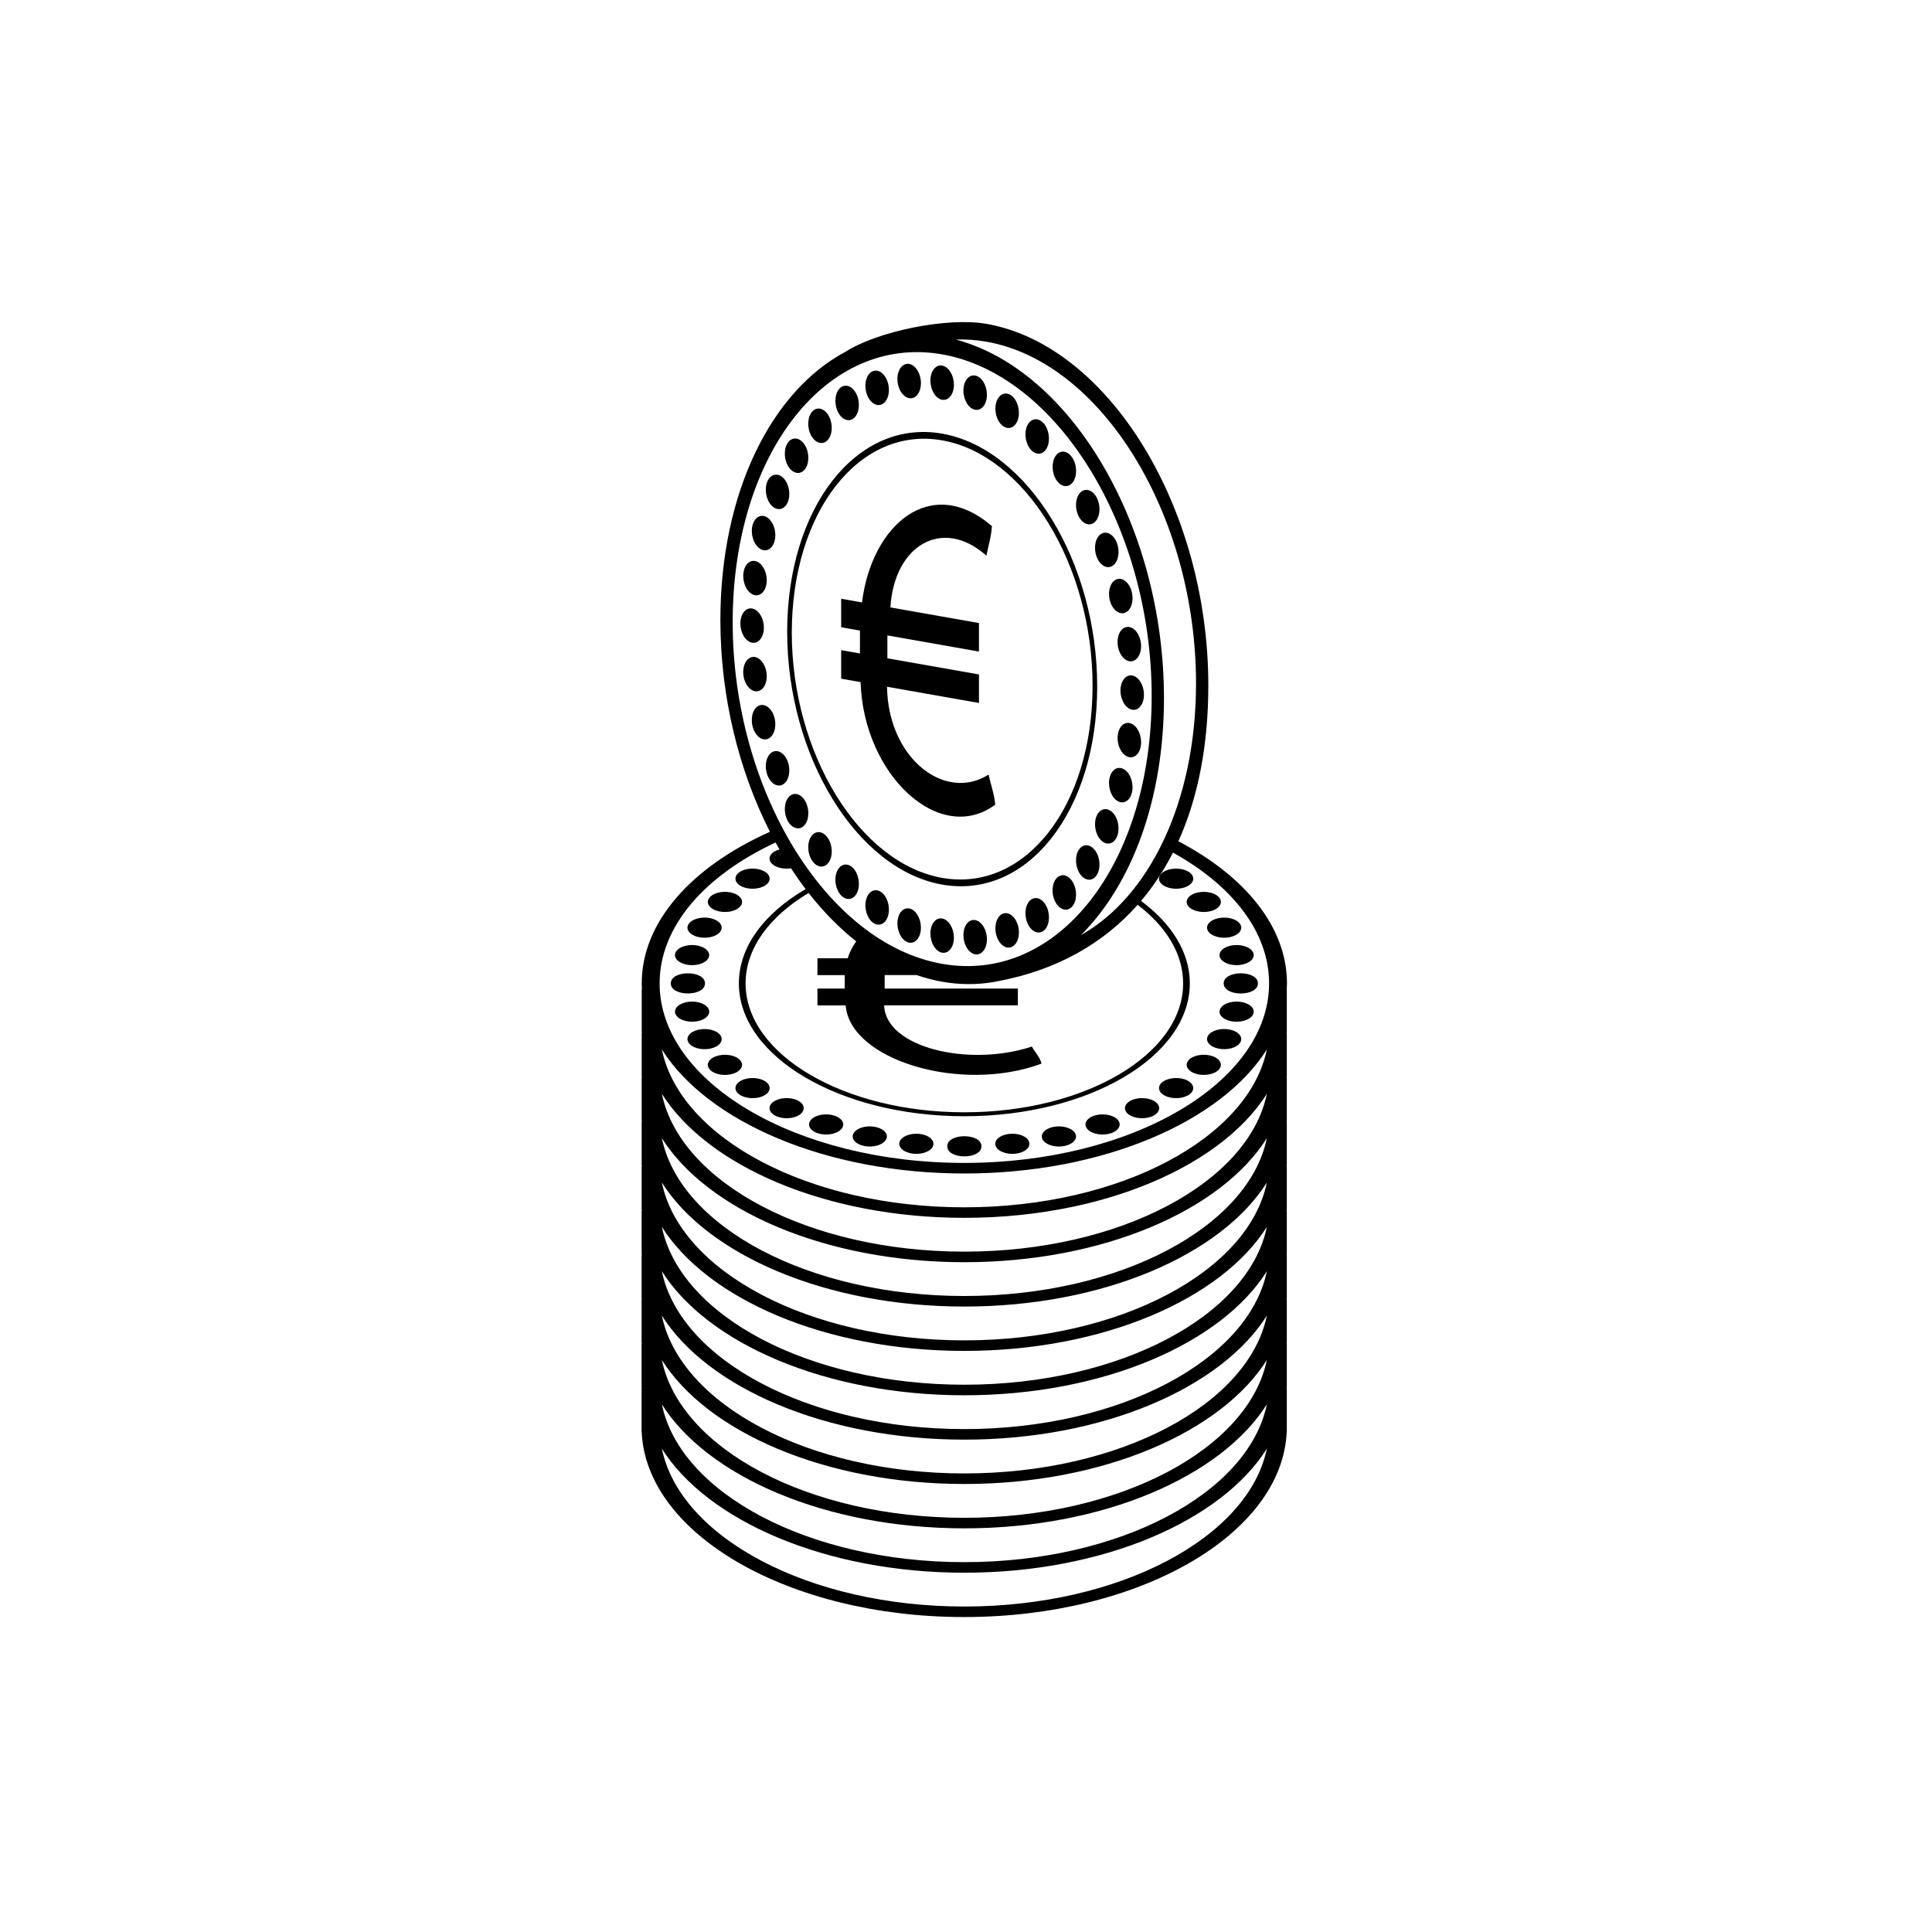 <?xml version="1.0" encoding="UTF-8"?>
<!-- Uploaded to: SVG Repo, www.svgrepo.com, Generator: SVG Repo Mixer Tools -->
<svg fill="#000000" width="800px" height="800px" version="1.1" viewBox="144 144 512 512" xmlns="http://www.w3.org/2000/svg">
 <g>
  <path d="m352.61 311.43c0 32.949 18.426 63.004 41.078 66.996 22.652 3.996 41.078-19.562 41.078-52.508 0-32.945-18.43-63.004-41.078-66.996-22.652-3.996-41.078 19.559-41.078 52.508zm41.078-50.734c21.977 3.875 39.855 33.035 39.855 65.004 0 31.965-17.879 54.824-39.855 50.949-21.977-3.875-39.855-33.035-39.855-65.004 0-31.965 17.879-54.82 39.855-50.949z"/>
  <path d="m393.68 249.94c1.723 0.305 3.117-1.48 3.117-3.981 0-2.504-1.395-4.777-3.117-5.082-1.719-0.305-3.113 1.48-3.113 3.981-0.004 2.504 1.391 4.777 3.113 5.082z"/>
  <path d="m401.89 252.43c1.695 0.73 3.312-0.629 3.609-3.039 0.297-2.414-0.832-4.965-2.527-5.699-1.695-0.734-3.312 0.625-3.609 3.039-0.297 2.41 0.836 4.961 2.527 5.699z"/>
  <path d="m409.84 256.93c1.617 1.141 3.402 0.242 3.996-2.004 0.586-2.25-0.246-4.996-1.863-6.141-1.617-1.141-3.406-0.242-3.996 2.004-0.586 2.254 0.246 5 1.863 6.141z"/>
  <path d="m421.57 262.41c0.863-2.016 0.348-4.879-1.141-6.394-1.492-1.512-3.398-1.109-4.258 0.91-0.859 2.016-0.348 4.879 1.141 6.391 1.492 1.516 3.398 1.109 4.258-0.906z"/>
  <path d="m428.45 271.59c1.105-1.723 0.934-4.613-0.383-6.453-1.32-1.844-3.285-1.938-4.391-0.215-1.105 1.723-0.934 4.613 0.383 6.453 1.32 1.836 3.285 1.934 4.391 0.215z"/>
  <path d="m429.88 280.88c1.109 2.113 3.074 2.711 4.391 1.332 1.32-1.375 1.492-4.207 0.387-6.316-1.109-2.113-3.074-2.711-4.391-1.332-1.32 1.375-1.492 4.203-0.387 6.316z"/>
  <path d="m434.61 291.52c0.863 2.32 2.766 3.398 4.258 2.41 1.492-0.988 2-3.672 1.141-5.992-0.859-2.32-2.766-3.398-4.258-2.41-1.492 0.988-2.004 3.672-1.141 5.992z"/>
  <path d="m438.09 302.99c0.586 2.453 2.375 3.984 3.996 3.414 1.617-0.57 2.449-3.023 1.863-5.481-0.59-2.457-2.375-3.984-3.996-3.414-1.617 0.57-2.453 3.027-1.863 5.481z"/>
  <path d="m442.74 310.14c-1.695 0.137-2.824 2.289-2.527 4.805 0.297 2.519 1.914 4.449 3.609 4.312 1.695-0.137 2.824-2.289 2.531-4.805-0.301-2.519-1.914-4.449-3.613-4.312z"/>
  <path d="m444.05 323.02c-1.723-0.305-3.117 1.48-3.117 3.981 0 2.504 1.395 4.777 3.117 5.082 1.723 0.305 3.113-1.48 3.113-3.984 0.004-2.5-1.391-4.773-3.113-5.078z"/>
  <path d="m443.83 335.77c-1.695-0.734-3.312 0.625-3.609 3.039-0.297 2.41 0.832 4.961 2.527 5.695 1.695 0.734 3.312-0.629 3.613-3.039 0.293-2.414-0.836-4.965-2.531-5.695z"/>
  <path d="m442.08 348c-1.617-1.141-3.406-0.246-3.996 2.004-0.586 2.246 0.246 4.996 1.863 6.141 1.617 1.141 3.406 0.242 3.996-2.004 0.59-2.25-0.246-5-1.863-6.141z"/>
  <path d="m434.61 360.25c-0.863 2.016-0.348 4.879 1.141 6.391 1.492 1.516 3.398 1.109 4.258-0.906 0.863-2.019 0.348-4.879-1.141-6.394-1.492-1.512-3.398-1.105-4.258 0.91z"/>
  <path d="m429.88 369.23c-1.105 1.723-0.934 4.613 0.383 6.453 1.32 1.84 3.285 1.938 4.391 0.219 1.105-1.723 0.934-4.613-0.387-6.453-1.312-1.844-3.277-1.941-4.387-0.219z"/>
  <path d="m424.05 376.68c-1.32 1.375-1.492 4.207-0.383 6.32 1.105 2.113 3.07 2.707 4.391 1.332 1.32-1.379 1.492-4.207 0.383-6.32-1.105-2.109-3.07-2.711-4.391-1.332z"/>
  <path d="m417.31 382.36c-1.488 0.988-2 3.672-1.137 5.992 0.859 2.32 2.766 3.398 4.258 2.41 1.492-0.992 2-3.672 1.141-5.992-0.863-2.32-2.769-3.402-4.262-2.41z"/>
  <path d="m409.84 386.11c-1.617 0.57-2.449 3.027-1.863 5.481 0.586 2.457 2.375 3.984 3.996 3.414 1.617-0.57 2.449-3.027 1.863-5.484-0.59-2.453-2.379-3.984-3.996-3.41z"/>
  <path d="m401.89 387.81c-1.695 0.133-2.824 2.289-2.527 4.805 0.297 2.519 1.914 4.449 3.609 4.312s2.824-2.285 2.527-4.805c-0.297-2.516-1.91-4.453-3.609-4.312z"/>
  <path d="m393.68 387.41c-1.719-0.305-3.113 1.48-3.113 3.981 0 2.504 1.395 4.781 3.113 5.082 1.723 0.301 3.117-1.48 3.117-3.984 0-2.5-1.395-4.777-3.117-5.078z"/>
  <path d="m385.48 384.91c-1.695-0.734-3.312 0.629-3.609 3.039-0.297 2.414 0.832 4.965 2.527 5.699 1.695 0.734 3.312-0.625 3.609-3.039 0.297-2.414-0.832-4.969-2.527-5.699z"/>
  <path d="m377.52 380.41c-1.617-1.141-3.406-0.242-3.992 2.004-0.59 2.246 0.242 4.996 1.859 6.137s3.406 0.246 3.996-2.004c0.586-2.246-0.246-4.996-1.863-6.137z"/>
  <path d="m371.2 380.42c0.863-2.016 0.352-4.879-1.141-6.394-1.488-1.512-3.394-1.109-4.258 0.91-0.859 2.016-0.348 4.879 1.141 6.394 1.492 1.516 3.394 1.109 4.258-0.91z"/>
  <path d="m358.92 365.75c-1.109 1.723-0.934 4.613 0.383 6.453 1.32 1.844 3.285 1.938 4.391 0.215 1.109-1.723 0.938-4.613-0.383-6.453s-3.285-1.938-4.391-0.215z"/>
  <path d="m357.49 356.47c-1.105-2.113-3.074-2.707-4.391-1.332s-1.492 4.207-0.387 6.316c1.109 2.113 3.074 2.711 4.391 1.332 1.32-1.375 1.492-4.203 0.387-6.316z"/>
  <path d="m352.76 345.82c-0.859-2.32-2.769-3.398-4.258-2.41-1.492 0.988-2.004 3.672-1.141 5.988 0.863 2.32 2.766 3.402 4.258 2.41 1.492-0.988 2.004-3.672 1.141-5.988z"/>
  <path d="m349.28 334.35c-0.59-2.453-2.379-3.984-3.996-3.414-1.617 0.57-2.453 3.027-1.863 5.481 0.59 2.457 2.375 3.984 3.996 3.414 1.617-0.57 2.453-3.023 1.863-5.481z"/>
  <path d="m344.62 327.21c1.695-0.133 2.828-2.285 2.527-4.805-0.297-2.519-1.914-4.449-3.609-4.312-1.695 0.137-2.828 2.289-2.527 4.805 0.297 2.516 1.914 4.449 3.609 4.312z"/>
  <path d="m343.32 314.32c1.723 0.305 3.117-1.48 3.117-3.981 0-2.504-1.395-4.777-3.117-5.082-1.719-0.305-3.117 1.48-3.117 3.981 0 2.504 1.395 4.777 3.117 5.082z"/>
  <path d="m343.54 301.57c1.695 0.734 3.312-0.625 3.613-3.039 0.297-2.41-0.836-4.961-2.527-5.695-1.695-0.734-3.312 0.625-3.609 3.039-0.301 2.414 0.832 4.965 2.523 5.695z"/>
  <path d="m345.29 289.34c1.617 1.145 3.406 0.246 3.996-2.004 0.59-2.246-0.246-4.996-1.863-6.137-1.617-1.141-3.406-0.246-3.992 2.004-0.59 2.25 0.246 4.996 1.859 6.137z"/>
  <path d="m352.76 277.09c0.859-2.016 0.348-4.879-1.141-6.394-1.492-1.516-3.398-1.109-4.258 0.906-0.863 2.019-0.352 4.879 1.141 6.394 1.492 1.516 3.398 1.113 4.258-0.906z"/>
  <path d="m357.49 268.11c1.105-1.723 0.934-4.613-0.387-6.453-1.316-1.844-3.285-1.941-4.391-0.219-1.105 1.723-0.934 4.613 0.383 6.453 1.32 1.844 3.289 1.941 4.394 0.219z"/>
  <path d="m363.31 260.66c1.316-1.375 1.492-4.207 0.383-6.316-1.105-2.113-3.074-2.711-4.391-1.336-1.316 1.379-1.492 4.207-0.387 6.316 1.109 2.117 3.074 2.715 4.394 1.336z"/>
  <path d="m370.06 254.98c1.492-0.988 2-3.676 1.141-5.992-0.863-2.32-2.766-3.402-4.258-2.41-1.492 0.988-2 3.672-1.141 5.988 0.859 2.324 2.769 3.402 4.258 2.414z"/>
  <path d="m377.52 251.23c1.617-0.57 2.449-3.027 1.863-5.481-0.59-2.457-2.375-3.988-3.992-3.414-1.617 0.574-2.453 3.027-1.863 5.481 0.586 2.457 2.375 3.988 3.992 3.414z"/>
  <path d="m385.48 249.54c1.695-0.137 2.824-2.289 2.527-4.805-0.301-2.519-1.914-4.449-3.609-4.312-1.695 0.137-2.828 2.285-2.527 4.805 0.297 2.516 1.914 4.449 3.609 4.312z"/>
  <path d="m366.92 316.3v7.559l5.144 0.906c0.773 24.691 21 43.383 35.688 32.477-0.293-3.035-1.203-5.273-1.758-7.973-11.566 7.336-26.668-4.293-26.922-23.27l24.363 4.297v-7.559l-24.27-4.277v-6.066l24.27 4.277v-7.555l-23.461-4.137c0.949-16.473 13.828-24.094 25.434-13.715 0.504-2.586 1.234-4.797 1.465-7.832-16.293-13.984-31.914-0.242-34.434 20.219l-5.519-0.973v7.555l4.977 0.875v6.066z"/>
  <path d="m459.16 375.14c-1.609-1.129-4.469-1.277-6.387-0.328-1.918 0.949-2.168 2.633-0.559 3.762 1.609 1.129 4.469 1.277 6.387 0.328 1.918-0.945 2.168-2.629 0.559-3.762z"/>
  <path d="m465.28 385.33c2.164-0.738 2.91-2.371 1.66-3.648-1.254-1.277-4.023-1.715-6.191-0.977-2.168 0.738-2.91 2.371-1.66 3.648 1.254 1.277 4.023 1.715 6.191 0.977z"/>
  <path d="m466.86 387.33c-2.352 0.504-3.566 2.035-2.711 3.422 0.855 1.387 3.457 2.102 5.809 1.598 2.352-0.504 3.566-2.039 2.711-3.426-0.855-1.383-3.457-2.098-5.809-1.594z"/>
  <path d="m470.93 394.48c-2.465 0.258-4.113 1.641-3.68 3.094 0.434 1.453 2.785 2.422 5.25 2.164s4.113-1.641 3.68-3.094c-0.438-1.449-2.785-2.418-5.25-2.164z"/>
  <path d="m477.36 404.61c0 3.562-9.07 3.562-9.07 0s9.07-3.562 9.07 0"/>
  <path d="m472.5 409.47c-2.465-0.258-4.816 0.715-5.25 2.168s1.211 2.836 3.68 3.094c2.465 0.258 4.816-0.715 5.25-2.164 0.43-1.457-1.215-2.844-3.68-3.098z"/>
  <path d="m469.96 416.86c-2.352-0.504-4.953 0.211-5.809 1.598-0.855 1.387 0.355 2.922 2.711 3.426 2.352 0.504 4.953-0.211 5.809-1.598 0.852-1.387-0.359-2.918-2.711-3.426z"/>
  <path d="m465.28 423.88c-2.168-0.738-4.941-0.301-6.191 0.977-1.254 1.277-0.508 2.91 1.66 3.648 2.168 0.738 4.941 0.297 6.191-0.977 1.25-1.277 0.512-2.914-1.66-3.648z"/>
  <path d="m458.6 430.31c-1.914-0.949-4.777-0.801-6.387 0.328-1.609 1.129-1.359 2.816 0.559 3.762 1.918 0.949 4.777 0.801 6.387-0.328 1.609-1.129 1.359-2.812-0.559-3.762z"/>
  <path d="m450.13 435.96c-1.609-1.129-4.469-1.277-6.387-0.328-1.918 0.949-2.168 2.633-0.559 3.762 1.609 1.129 4.469 1.277 6.387 0.332 1.918-0.953 2.168-2.637 0.559-3.766z"/>
  <path d="m433.93 439.68c-2.164 0.738-2.91 2.371-1.66 3.648 1.254 1.277 4.023 1.715 6.191 0.977 2.168-0.738 2.91-2.371 1.66-3.648s-4.023-1.715-6.191-0.977z"/>
  <path d="m423.07 442.66c-2.352 0.504-3.562 2.039-2.707 3.426 0.855 1.387 3.457 2.102 5.809 1.598 2.352-0.508 3.566-2.039 2.711-3.426-0.859-1.387-3.457-2.102-5.812-1.598z"/>
  <path d="m411.5 444.49c-2.465 0.254-4.113 1.641-3.68 3.094 0.434 1.453 2.785 2.422 5.25 2.164 2.465-0.258 4.113-1.641 3.676-3.094-0.43-1.453-2.781-2.422-5.246-2.164z"/>
  <path d="m404.1 447.78c0 3.562-9.066 3.562-9.066 0s9.066-3.562 9.066 0"/>
  <path d="m387.63 444.49c-2.465-0.258-4.816 0.715-5.25 2.164-0.434 1.453 1.211 2.84 3.676 3.094 2.465 0.258 4.816-0.715 5.25-2.164 0.434-1.453-1.211-2.84-3.676-3.094z"/>
  <path d="m376.05 442.66c-2.352-0.504-4.953 0.211-5.809 1.598-0.855 1.387 0.355 2.918 2.707 3.426 2.352 0.504 4.953-0.211 5.809-1.598 0.859-1.387-0.352-2.922-2.707-3.426z"/>
  <path d="m365.2 439.68c-2.168-0.738-4.941-0.301-6.191 0.977s-0.508 2.914 1.656 3.648c2.168 0.738 4.941 0.301 6.191-0.977 1.254-1.277 0.512-2.91-1.656-3.648z"/>
  <path d="m355.38 435.63c-1.914-0.949-4.777-0.801-6.387 0.328-1.609 1.129-1.359 2.816 0.559 3.762 1.918 0.949 4.777 0.801 6.387-0.328 1.609-1.125 1.359-2.812-0.559-3.762z"/>
  <path d="m346.91 430.64c-1.609-1.129-4.469-1.277-6.387-0.328-1.918 0.949-2.168 2.633-0.559 3.762 1.609 1.129 4.469 1.277 6.387 0.328 1.922-0.945 2.172-2.633 0.559-3.762z"/>
  <path d="m340.04 424.86c-1.25-1.277-4.023-1.715-6.191-0.977-2.168 0.738-2.91 2.371-1.66 3.648 1.254 1.277 4.023 1.719 6.191 0.98 2.172-0.742 2.914-2.375 1.66-3.652z"/>
  <path d="m334.98 418.46c-0.855-1.387-3.457-2.098-5.809-1.594-2.352 0.504-3.566 2.035-2.711 3.422 0.855 1.387 3.457 2.102 5.809 1.598 2.356-0.504 3.566-2.039 2.711-3.426z"/>
  <path d="m328.2 414.73c2.465-0.258 4.113-1.641 3.68-3.094s-2.789-2.422-5.25-2.164c-2.465 0.254-4.113 1.641-3.68 3.094 0.434 1.449 2.785 2.418 5.25 2.164z"/>
  <path d="m330.83 404.61c0 3.559-9.066 3.559-9.066 0 0-3.559 9.066-3.559 9.066 0"/>
  <path d="m326.62 399.74c2.465 0.258 4.816-0.715 5.254-2.164 0.434-1.453-1.211-2.84-3.68-3.094-2.465-0.258-4.816 0.715-5.25 2.164-0.438 1.453 1.207 2.836 3.676 3.094z"/>
  <path d="m329.17 392.35c2.352 0.504 4.957-0.211 5.812-1.598 0.855-1.387-0.359-2.918-2.711-3.422-2.352-0.504-4.957 0.211-5.809 1.594-0.859 1.387 0.352 2.918 2.707 3.426z"/>
  <path d="m333.85 385.33c2.168 0.738 4.941 0.301 6.195-0.977 1.25-1.277 0.508-2.91-1.66-3.648-2.168-0.738-4.941-0.301-6.191 0.977-1.254 1.277-0.512 2.91 1.656 3.648z"/>
  <path d="m340.52 378.9c1.918 0.949 4.777 0.805 6.387-0.328 1.609-1.129 1.359-2.812-0.559-3.762-1.918-0.949-4.777-0.805-6.387 0.324-1.605 1.137-1.355 2.82 0.559 3.766z"/>
  <path d="m485.06 404.61c0-14.969-11.137-28.426-28.781-37.664v0.004c5.211-11.555 7.938-25.43 7.938-41.266 0-47.145-26.367-90.148-58.777-95.859-10.402-1.836-28.883 1.965-37.363 7.391h0.008c-19.621 10.406-33.176 37.297-33.176 71.102 0 20.371 4.926 39.969 13.133 56.117-20.625 9.207-33.977 23.789-33.977 40.18 0 0.5 0.016 1 0.039 1.496h-0.043v11.441h0.023c0.004 0.105 0.016 0.207 0.02 0.312h-0.047v11.445h0.023c0.004 0.105 0.016 0.207 0.02 0.312h-0.047v11.441h0.023c0.004 0.105 0.016 0.207 0.02 0.312h-0.047v11.441h0.023c0.004 0.105 0.016 0.211 0.02 0.312h-0.047v11.441h0.023c0.004 0.105 0.016 0.207 0.02 0.312h-0.047v11.445h0.023c0.004 0.105 0.016 0.207 0.02 0.312h-0.047v11.441h0.023c0.004 0.105 0.016 0.207 0.02 0.312h-0.047v11.441h0.023c0.004 0.105 0.016 0.211 0.02 0.312h-0.047v11.441h0.023c0.004 0.105 0.016 0.207 0.02 0.312h-0.047v11.445h0.023c1.07 27.234 39 49.195 85.473 49.195 46.473 0 84.398-21.961 85.473-49.195h0.023v-11.445h-0.043c0.004-0.105 0.016-0.207 0.02-0.312h0.023v-11.445h-0.043c0.004-0.105 0.016-0.207 0.02-0.312h0.023v-11.441h-0.043c0.004-0.105 0.016-0.207 0.02-0.312h0.023v-11.445h-0.043c0.004-0.105 0.016-0.207 0.02-0.312h0.023v-11.445h-0.043c0.004-0.105 0.016-0.207 0.02-0.312h0.023v-11.445h-0.043c0.004-0.105 0.016-0.207 0.02-0.312h0.023v-11.441h-0.043c0.004-0.105 0.016-0.207 0.02-0.312h0.023v-11.445h-0.043c0.004-0.105 0.016-0.207 0.02-0.312h0.023v-11.445h-0.043c0.004-0.105 0.016-0.207 0.02-0.312h0.023v-11.441h-0.039c0.066-0.484 0.082-0.984 0.082-1.484zm-79.617-170.05c30.613 5.398 55.516 46.016 55.516 90.547 0 31.449-12.426 56.562-30.504 66.703 13.406-13.316 22.008-35.852 22.008-62.77 0-45.367-24.418-86.891-55.141-95.051 2.652-0.102 5.363 0.086 8.121 0.57zm-34.539 158.91c-1.023 1.438-1.785 2.941-2.246 4.488h-8.031v4.453h7.238v3.574h-7.238v4.453h7.484c1.129 14.473 30.547 23.383 51.91 15.43-0.426-1.758-1.75-2.984-2.555-4.519-16.828 5.523-38.793 0.242-39.16-10.914h35.438v-4.453h-35.301v-3.574h8.484c2.219 0.762 4.473 1.359 6.758 1.762 4.68 0.824 9.23 0.824 13.594 0.082l-0.004 0.004c0.055-0.008 0.105-0.023 0.16-0.031 0.504-0.086 1-0.184 1.496-0.289 15.145-2.938 27.445-9.859 36.574-20.164-0.004 0.004-0.008 0.008-0.008 0.012 7.551 5.769 12.047 12.992 12.047 20.824 0 18.836-26.008 34.164-57.977 34.164-31.965 0-57.977-15.324-57.977-34.164 0-9.328 6.379-17.793 16.699-23.965 3.863 4.934 8.094 9.258 12.613 12.828zm7.781 5.231c0.008 0.004 0.012 0.008 0.016 0.008-0.008-0.004-0.012-0.004-0.016-0.008zm15-160.79c30.613 5.398 55.52 46.016 55.52 90.547s-24.906 76.367-55.52 70.969c-30.613-5.398-55.516-46.02-55.516-90.547-0.004-44.531 24.902-76.367 55.516-70.969zm-77.258 284.26v-0.008c0.012 0.027 0.023 0.055 0.031 0.078-0.012-0.023-0.02-0.047-0.031-0.07zm163.3 5.746c-4.84 23.531-38.941 41.828-80.164 41.828s-75.324-18.297-80.164-41.828c-0.027-0.043-0.051-0.086-0.078-0.133 12.039 19.238 43.465 33 80.246 33 36.785 0 68.215-13.762 80.25-33.008-0.031 0.043-0.059 0.09-0.09 0.141zm0-11.758c-4.84 23.535-38.941 41.828-80.164 41.828s-75.324-18.293-80.164-41.828c-0.027-0.043-0.051-0.086-0.078-0.129 12.039 19.238 43.465 32.996 80.246 32.996 36.785 0 68.215-13.762 80.25-33.008-0.031 0.047-0.059 0.094-0.09 0.141zm0-11.754c-4.84 23.535-38.941 41.828-80.164 41.828s-75.324-18.293-80.164-41.828c-0.027-0.043-0.051-0.086-0.078-0.129 12.039 19.238 43.465 32.996 80.246 32.996 36.785 0 68.215-13.762 80.25-33.008-0.031 0.047-0.059 0.094-0.09 0.141zm0-11.758c-4.84 23.535-38.941 41.828-80.164 41.828s-75.324-18.293-80.164-41.828c-0.027-0.043-0.051-0.086-0.078-0.129 12.039 19.238 43.465 33 80.246 33 36.785 0 68.215-13.762 80.25-33.008-0.031 0.043-0.059 0.09-0.09 0.137zm0-11.754c-4.84 23.531-38.941 41.828-80.164 41.828s-75.324-18.297-80.164-41.828c-0.027-0.043-0.051-0.086-0.078-0.133 12.039 19.238 43.465 33 80.246 33 36.785 0 68.215-13.762 80.25-33.008-0.031 0.047-0.059 0.094-0.09 0.141zm0-11.758c-4.84 23.535-38.941 41.828-80.164 41.828s-75.324-18.293-80.164-41.828c-0.027-0.043-0.051-0.086-0.078-0.129 12.039 19.238 43.465 32.996 80.246 32.996 36.785 0 68.215-13.762 80.25-33.008-0.031 0.047-0.059 0.098-0.09 0.141zm0-11.754c-4.84 23.535-38.941 41.828-80.164 41.828s-75.324-18.293-80.164-41.828c-0.027-0.043-0.051-0.086-0.078-0.129 12.039 19.238 43.465 32.996 80.246 32.996 36.785 0 68.215-13.762 80.25-33.008-0.031 0.047-0.059 0.094-0.09 0.141zm0-11.758c-4.84 23.535-38.941 41.828-80.164 41.828s-75.324-18.293-80.164-41.828c-0.027-0.043-0.051-0.086-0.078-0.129 12.039 19.238 43.465 33 80.246 33 36.785 0 68.215-13.762 80.25-33.008-0.031 0.043-0.059 0.094-0.09 0.137zm-80.164 21.113c10.059 0 19.715-1.031 28.684-2.918 0.172-0.035 0.344-0.074 0.516-0.109 1.742-0.375 3.457-0.781 5.141-1.219 0.234-0.062 0.469-0.125 0.703-0.184 1.703-0.453 3.375-0.938 5.012-1.453 0.066-0.02 0.129-0.039 0.195-0.059 1.043-0.328 2.07-0.672 3.086-1.023 0.297-0.105 0.594-0.211 0.887-0.316 0.863-0.309 1.715-0.625 2.559-0.953 15.223-5.887 27.078-14.555 33.465-24.77-0.027 0.047-0.055 0.09-0.082 0.137-4.84 23.531-38.941 41.828-80.164 41.828s-75.324-18.297-80.164-41.828c-0.023-0.039-0.047-0.078-0.07-0.117 12.047 19.234 43.465 32.984 80.234 32.984zm-80.168-44.625c12.102 19.172 43.469 32.871 80.168 32.871 36.695 0 68.062-13.695 80.164-32.863-4.84 23.531-38.941 41.828-80.168 41.828-41.223 0-75.324-18.293-80.164-41.828zm80.168 30.074c-44.531 0-80.758-21.348-80.758-47.586 0-15.117 12.023-28.609 30.734-37.332 0.34 0.621 0.684 1.234 1.035 1.848-0.355 0.098-0.703 0.211-1.016 0.367-1.918 0.949-2.168 2.633-0.559 3.762 1.164 0.816 2.984 1.113 4.625 0.859 0-0.004-0.004-0.004-0.004-0.008 1.246 1.91 2.539 3.754 3.879 5.519-10.918 6.383-17.691 15.227-17.691 24.984 0 19.414 26.805 35.211 59.754 35.211 32.945 0 59.754-15.797 59.754-35.211 0-8.246-4.84-15.84-12.926-21.848-0.004 0.004-0.004 0.004-0.004 0.008 3.258-3.844 6.09-8.137 8.477-12.852-0.008 0.012-0.012 0.023-0.02 0.035 15.676 8.684 25.477 21.008 25.477 34.656 0 26.238-36.227 47.586-80.758 47.586zm83.137 69.984c-0.012 0.027-0.023 0.055-0.035 0.082 0.012-0.027 0.023-0.059 0.035-0.086z"/>
 </g>
</svg>